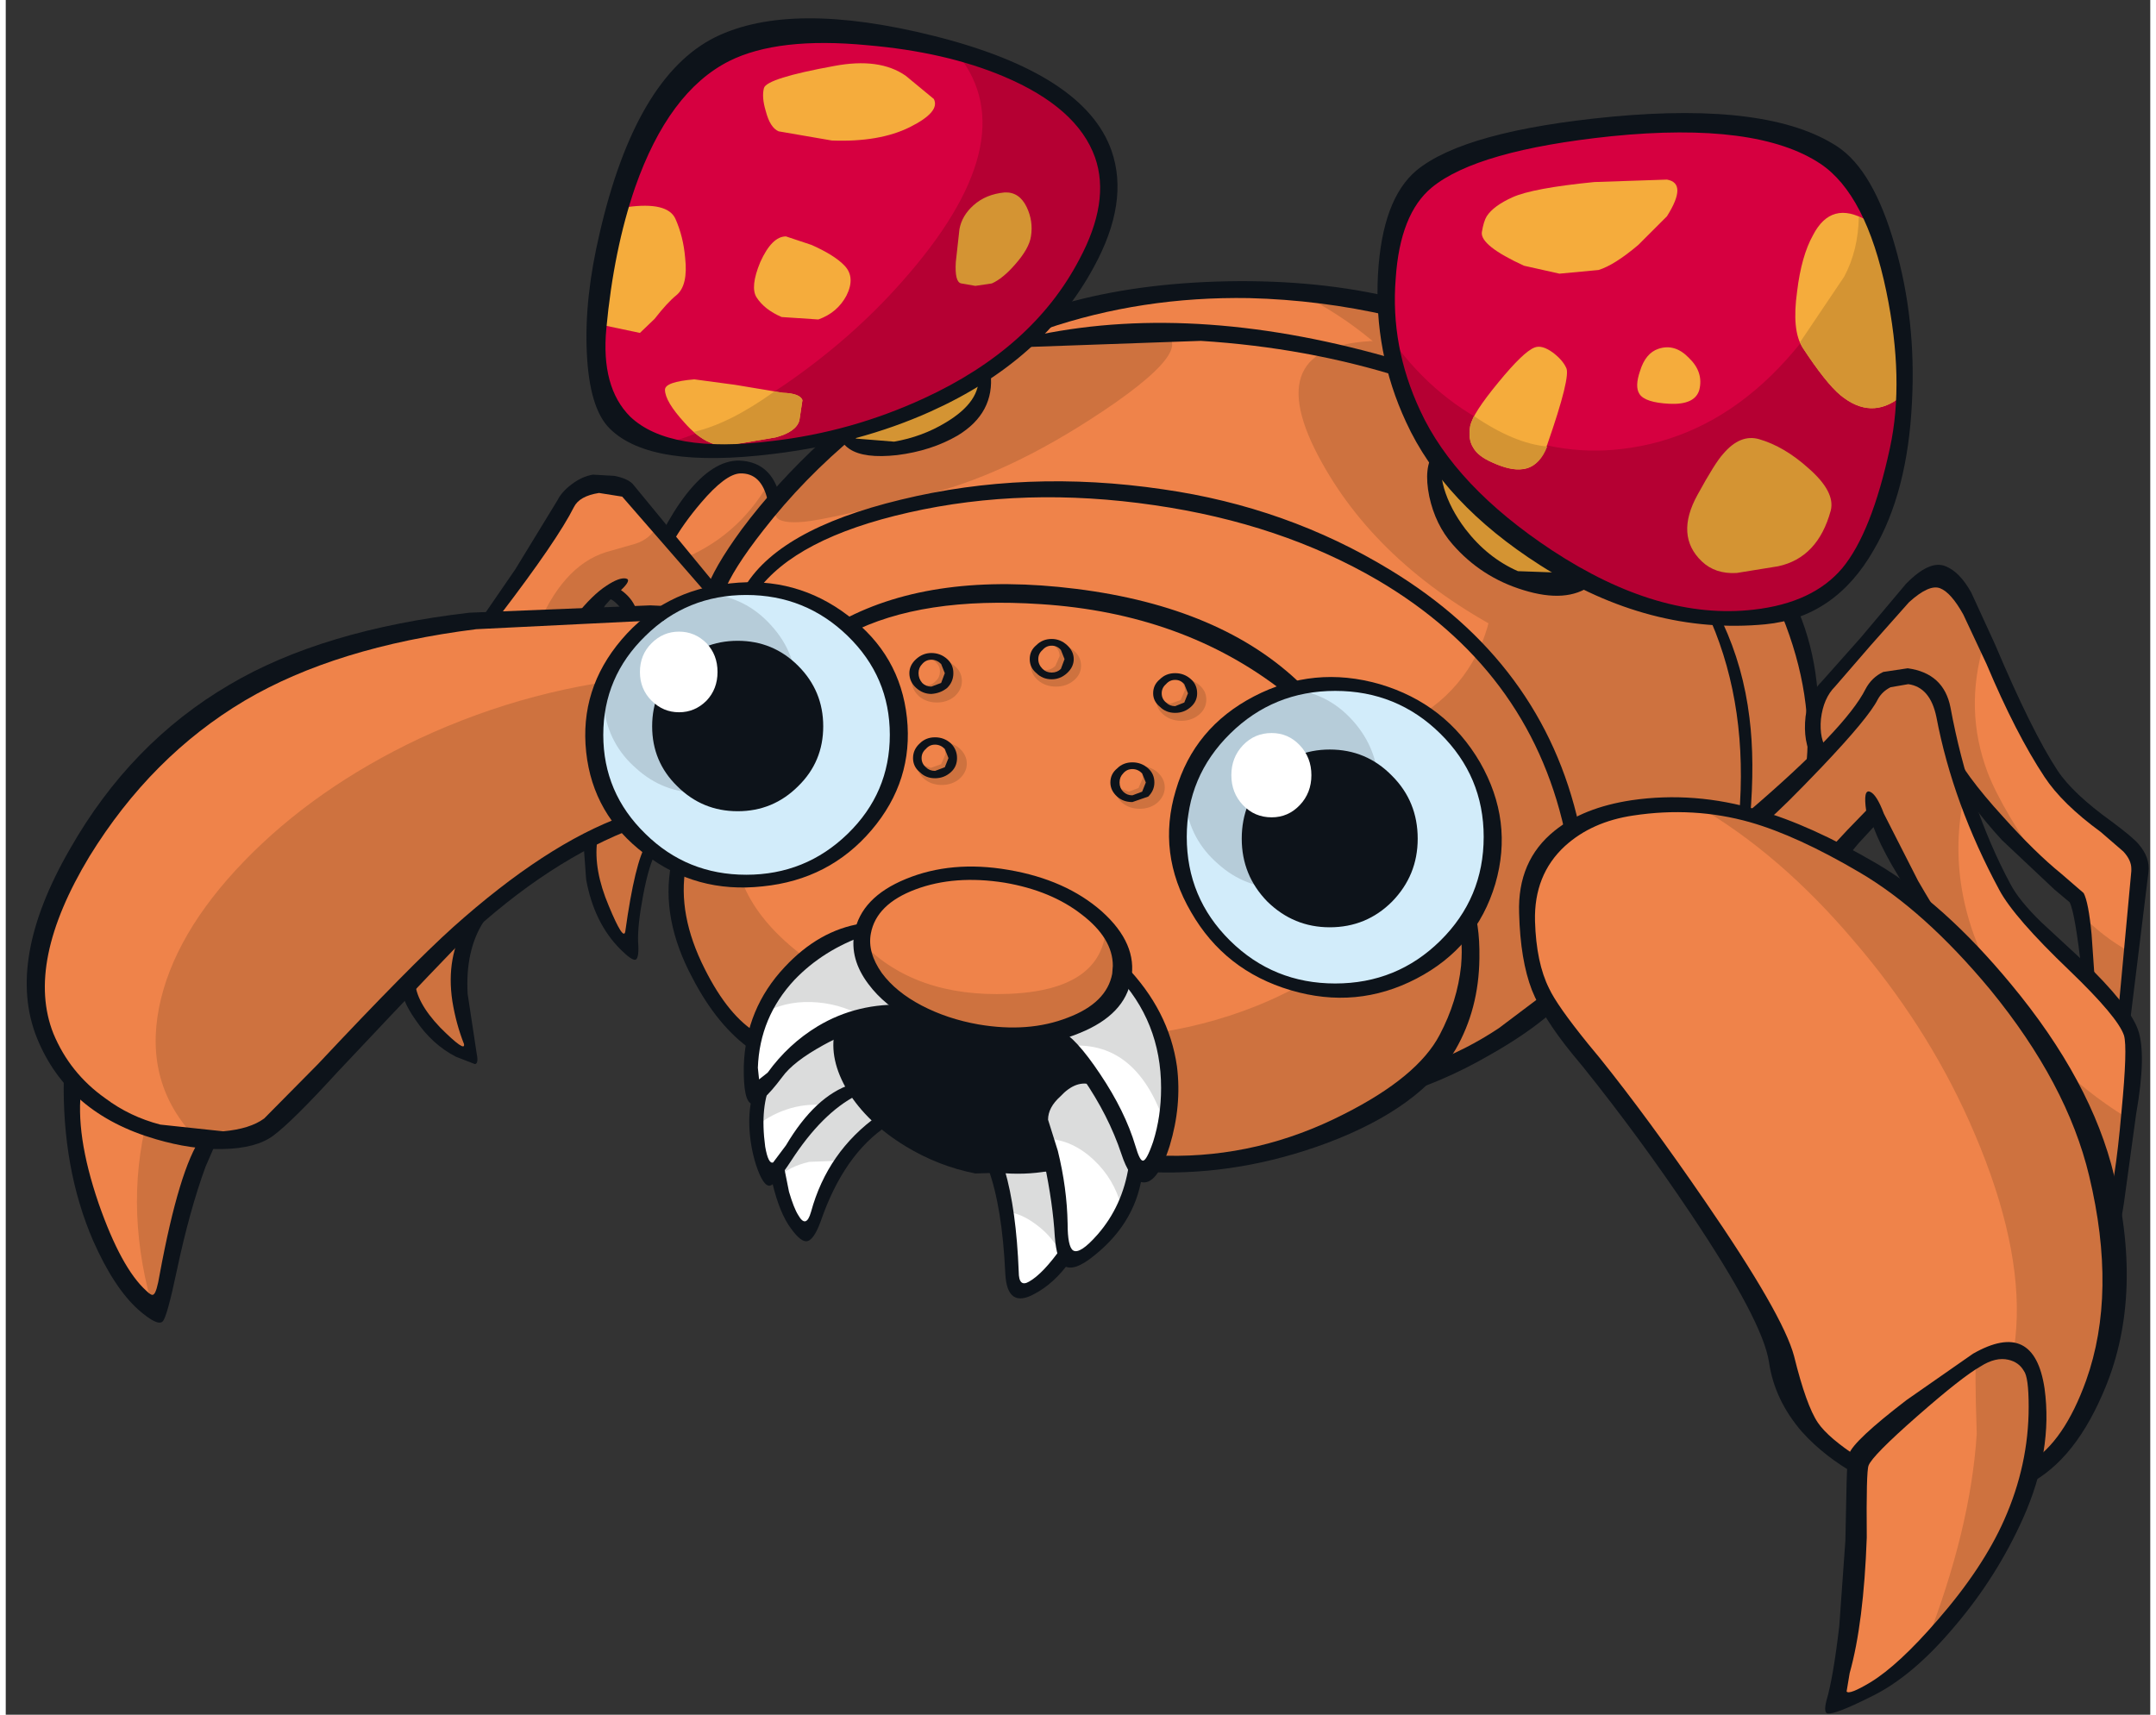 <?xml version='1.0' encoding='utf-8'?>
<svg xmlns="http://www.w3.org/2000/svg" version="1.1" width="176px" height="140px" viewBox="-1.8 -1.65 175.5 140.35"><rect x="-1.8" y="-1.65" width="175.5" height="140.35" fill="#333333" stroke="none"/><g><path fill="#ffffff" d="M83.9 93.7 Q84.35 94.6 84.5 97.65 84.6 100.55 85.1 101.2 L82.75 103.45 Q81.9 104.25 81.2 103.75 80.5 103.3 80.5 102.35 L80.15 98.25 79.25 94.05 83.9 93.7"/><path fill="#dbdcdc" d="M84.5 98.0 L84.55 101.0 Q83.9 99.6 82.55 98.6 81.3 97.65 80.15 97.55 L79.5 94.1 81.75 94.05 83.9 93.7 Q84.45 95.4 84.5 98.0"/><path fill="#ffffff" d="M61.4 93.95 Q62.1 92.3 64.35 90.05 66.55 87.85 67.75 87.55 68.15 88.4 69.95 90.05 66.75 92.15 64.5 97.9 L63.85 99.05 Q63.4 99.3 62.85 98.55 62.35 97.85 61.9 96.35 L61.4 93.95"/><path fill="#dbdcdc" d="M61.4 94.75 Q62.0 93.15 62.75 92.05 63.55 90.9 65.05 89.5 66.8 87.9 67.9 87.6 68.5 88.85 70.1 90.1 68.5 91.1 66.65 93.35 L63.95 93.45 Q62.25 93.85 61.4 94.75"/><path fill="#ef834a" d="M56.25 47.25 L52.1 42.5 Q53.0 41.0 54.25 39.45 56.7 36.4 58.3 36.3 59.8 36.25 60.55 37.5 L61.25 39.65 56.25 47.25"/><path fill="#ce723f" d="M53.35 44.2 Q58.05 42.35 60.6 37.95 61.0 38.6 61.25 39.95 L56.25 47.55 53.35 44.2"/><path fill="#ef834a" d="M56.2 47.0 L49.8 49.25 47.6 46.55 Q45.95 49.35 44.8 49.9 43.65 50.5 37.5 49.35 42.55 42.9 44.25 39.6 44.85 38.45 46.65 38.2 48.4 37.95 49.0 38.65 L56.2 47.0"/><path fill="#ce723f" d="M51.45 41.45 L56.2 47.0 49.8 49.25 47.6 46.55 Q45.95 49.35 44.8 49.9 44.2 50.25 41.6 49.95 43.7 44.7 47.3 43.55 L49.75 42.85 Q50.95 42.45 51.45 41.45"/><path fill="#ce723f" d="M49.25 65.25 L51.1 67.65 Q50.35 68.85 49.75 71.75 49.2 74.5 49.45 75.4 46.9 74.85 46.2 70.85 L46.0 67.0 49.25 65.25"/><path fill="#ce723f" d="M36.45 74.25 Q35.0 76.45 35.5 80.3 35.6 81.4 36.45 84.6 33.9 84.05 32.3 81.5 L31.2 79.0 36.45 74.25"/><path fill="#ef834a" d="M3.6 86.4 L15.1 90.95 13.5 95.45 Q11.85 100.2 11.65 101.65 L11.15 104.5 9.35 104.55 Q7.6 103.3 5.4 97.1 3.0 90.4 3.6 86.4"/><path fill="#ce723f" d="M10.05 88.95 L15.1 90.95 13.5 95.45 Q11.85 100.2 11.65 101.65 L11.25 104.2 Q10.9 105.2 10.1 104.95 7.8 96.55 10.05 88.95"/><path fill="#ef834a" d="M31.1 78.75 L19.7 90.4 Q16.6 92.75 10.65 91.0 3.9 89.1 1.55 83.15 -0.9 77.0 4.55 68.1 9.6 59.8 17.4 55.2 25.45 50.45 38.1 49.05 L52.05 48.55 49.65 65.5 Q41.7 68.4 31.1 78.75"/><path fill="#ce723f" d="M13.8 91.55 Q9.5 87.1 10.75 80.8 11.95 74.8 17.7 68.85 23.5 62.85 32.05 58.8 41.3 54.5 51.3 53.7 L49.65 65.5 Q41.7 68.4 31.1 78.75 L19.7 90.4 Q17.75 91.85 13.8 91.55"/><path fill="#ef834a" d="M134.6 35.35 Q140.85 41.05 143.85 47.9 146.95 54.9 146.1 61.55 L124.4 81.0 118.95 84.7 Q114.5 87.3 109.85 88.6 L89.8 87.4 Q68.2 84.4 60.4 75.5 52.6 66.65 53.55 56.0 53.85 52.65 55.0 49.55 L56.05 47.1 Q56.95 44.75 59.9 41.1 63.6 36.45 68.55 32.6 82.45 21.85 99.95 22.15 120.6 22.55 134.6 35.35"/><path fill="#ce723f" d="M90.6 25.25 Q97.45 25.4 88.95 31.35 80.85 36.95 73.85 38.75 65.65 40.85 63.6 41.05 59.6 41.45 62.15 38.55 66.15 33.95 74.4 29.75 83.65 25.1 90.6 25.25"/><path fill="#ce723f" d="M126.35 31.0 Q131.8 35.0 135.45 43.7 139.2 52.5 135.6 53.8 131.2 55.4 121.55 50.45 110.75 44.95 105.9 36.2 100.5 26.5 110.45 26.25 114.3 26.15 119.05 27.6 123.65 29.0 126.35 31.0"/><path fill="#ce723f" d="M119.8 42.75 Q118.9 36.85 114.85 31.35 110.55 25.6 104.15 22.4 123.25 24.1 135.8 36.5 147.8 48.3 146.1 61.55 L124.4 81.0 118.95 84.7 Q114.5 87.3 109.85 88.6 L93.4 87.8 Q75.05 85.8 65.5 79.75 78.25 77.6 88.55 72.85 100.3 67.45 107.75 59.15 114.7 57.9 117.85 53.15 120.7 48.85 119.8 42.75"/><path fill="#ef834a" d="M93.6 93.55 Q80.95 94.45 70.7 90.45 68.75 87.4 67.95 87.25 L66.05 88.25 Q59.25 84.5 55.75 79.1 52.35 73.95 53.25 69.2 53.5 62.75 57.8 56.8 66.45 44.85 86.75 47.3 101.05 50.0 110.7 61.5 115.55 67.3 117.55 72.5 118.25 73.85 118.2 76.45 118.15 80.05 116.4 83.1 111.25 92.25 93.6 93.55"/><path fill="#ce723f" d="M81.2 83.05 Q91.85 84.2 100.65 80.65 110.65 76.6 114.95 67.45 116.75 70.4 117.55 72.5 118.25 73.85 118.2 76.4 118.2 79.85 116.5 82.9 111.4 91.85 93.6 93.55 80.75 94.75 71.9 91.45 70.1 88.65 68.95 87.95 67.45 87.0 65.8 88.5 59.25 84.55 55.75 78.9 52.45 73.55 53.25 69.2 54.35 68.8 55.45 68.2 57.65 67.0 57.85 66.05 57.25 72.35 64.35 77.25 71.1 81.9 81.2 83.05"/><path fill="#0d131a" d="M90.15 89.4 Q89.65 92.15 85.9 93.55 82.2 94.95 77.8 94.1 71.6 92.95 68.05 88.2 64.35 83.15 68.05 79.2 69.6 77.55 72.1 78.1 L78.55 79.75 Q83.0 80.55 86.75 83.6 90.6 86.7 90.15 89.4"/><path fill="#d2ecfa" d="M71.1 58.5 Q71.1 63.45 67.5 67.0 63.9 70.5 58.8 70.5 53.75 70.5 50.15 67.0 46.55 63.45 46.55 58.5 46.55 53.55 50.15 50.05 53.75 46.55 58.8 46.55 63.9 46.55 67.5 50.05 71.1 53.55 71.1 58.5"/><path fill="#d2ecfa" d="M119.65 66.85 Q119.65 72.05 115.95 75.75 112.25 79.4 107.0 79.4 101.75 79.4 98.05 75.75 94.35 72.05 94.35 66.85 94.35 61.65 98.05 58.0 101.75 54.35 107.0 54.35 112.25 54.35 115.95 58.0 119.65 61.65 119.65 66.85"/><path fill="#d49433" d="M67.05 33.55 L78.3 28.95 Q78.7 32.75 72.65 34.6 70.3 35.3 68.65 35.05 66.85 34.8 67.05 33.55"/><path fill="#d49433" d="M118.1 42.95 Q116.25 41.0 115.55 38.8 114.85 36.55 115.8 35.3 L128.2 45.65 Q122.8 47.85 118.1 42.95"/><path fill="#d60040" d="M87.1 9.55 Q89.75 13.95 86.55 19.85 82.9 26.5 75.4 30.6 68.95 34.05 61.0 35.0 53.55 35.9 50.05 33.7 46.25 31.3 46.85 25.2 47.5 17.8 49.75 12.25 52.5 5.2 57.15 2.9 61.3 0.85 68.8 1.5 75.25 2.1 80.05 4.1 85.1 6.25 87.1 9.55"/><path fill="#b50033" d="M87.1 9.55 Q89.75 13.95 86.55 19.85 82.9 26.5 75.4 30.6 68.95 34.05 61.0 35.0 L52.25 34.65 Q56.6 33.45 62.0 29.8 67.45 26.05 71.55 21.4 81.75 9.9 76.15 2.85 L80.05 4.1 Q85.1 6.25 87.1 9.55"/><path fill="#d60040" d="M146.95 11.35 Q150.95 13.95 152.6 22.15 154.1 29.45 152.9 35.15 151.45 42.05 149.05 45.0 146.45 48.15 141.3 48.75 133.3 49.65 124.25 43.7 116.05 38.3 113.15 32.05 110.65 26.65 111.25 20.95 111.85 15.6 114.6 13.3 118.35 10.15 129.5 9.0 141.55 7.8 146.95 11.35"/><path fill="#b50033" d="M130.45 35.1 Q143.35 33.6 150.9 16.55 152.65 20.6 153.2 26.15 153.7 31.35 152.9 35.15 151.45 42.05 149.05 45.0 146.45 48.15 141.3 48.75 133.3 49.65 124.25 43.7 116.05 38.3 113.15 32.05 111.75 28.95 111.35 25.75 114.75 30.7 119.8 33.2 125.0 35.75 130.45 35.1"/><path fill="#f5ac3c" d="M60.25 5.55 Q60.5 4.75 66.0 3.75 69.7 3.05 71.85 4.55 L74.15 6.45 Q74.7 7.5 72.2 8.75 69.7 10.0 65.8 9.85 L61.45 9.1 Q60.75 8.8 60.4 7.45 60.05 6.3 60.25 5.55"/><path fill="#f5ac3c" d="M62.05 17.7 L64.15 18.4 Q66.05 19.25 66.85 20.1 67.75 21.05 67.0 22.55 66.25 23.95 64.7 24.5 L61.7 24.3 Q60.3 23.7 59.65 22.7 59.1 21.85 59.95 19.8 60.9 17.7 62.05 17.7"/><path fill="#d49433" d="M81.75 15.3 Q82.3 16.45 82.1 17.7 81.95 18.7 80.8 20.0 79.8 21.15 78.9 21.55 L77.55 21.75 76.4 21.55 Q75.85 21.45 75.95 19.8 L76.25 17.1 Q76.45 16.0 77.4 15.15 78.4 14.25 79.95 14.1 81.15 14.05 81.75 15.3"/><path fill="#f5ac3c" d="M49.05 15.3 Q52.35 14.85 53.0 16.25 53.65 17.7 53.8 19.45 54.05 21.7 53.1 22.5 52.35 23.1 51.3 24.45 L50.1 25.6 47.25 25.0 Q46.7 24.8 47.4 20.15 48.05 15.45 49.05 15.3"/><path fill="#f5ac3c" d="M53.75 32.95 Q52.15 31.2 52.15 30.25 52.15 29.6 54.55 29.4 L57.9 29.85 61.8 30.5 Q63.2 30.55 63.4 31.1 L63.15 32.75 Q62.9 33.7 61.2 34.15 L57.4 34.8 Q55.6 35.05 53.75 32.95"/><path fill="#d49433" d="M61.8 30.5 Q63.2 30.55 63.4 31.1 L63.15 32.75 Q62.9 33.7 61.2 34.15 L57.4 34.8 Q55.95 35.0 54.5 33.7 57.4 33.05 61.1 30.4 L61.8 30.5"/><path fill="#f5ac3c" d="M121.5 14.5 Q123.15 13.75 128.2 13.25 L134.15 13.05 Q135.85 13.35 134.15 16.05 L131.8 18.4 Q129.85 20.05 128.55 20.45 L125.35 20.75 122.45 20.1 Q118.85 18.45 119.0 17.35 119.15 16.45 119.4 16.05 119.95 15.2 121.5 14.5"/><path fill="#f5ac3c" d="M123.3 26.8 Q123.9 26.55 124.8 27.2 125.6 27.8 125.9 28.45 126.3 29.15 124.35 34.75 123.7 36.6 122.35 36.75 121.4 36.9 119.85 36.2 118.7 35.7 118.3 35.0 117.85 34.3 118.05 33.2 118.25 32.2 120.35 29.65 122.4 27.15 123.3 26.8"/><path fill="#f5ac3c" d="M133.45 26.9 Q134.8 26.45 135.95 27.65 137.15 28.8 136.8 30.25 136.45 31.5 134.35 31.4 132.35 31.3 131.9 30.6 131.5 30.0 131.95 28.7 132.4 27.25 133.45 26.9"/><path fill="#d49433" d="M141.7 34.3 Q143.75 34.9 145.7 36.65 147.95 38.6 147.55 40.15 146.5 44.0 143.25 44.7 L139.85 45.25 Q138.1 45.35 137.0 44.3 134.8 42.2 136.65 38.85 138.1 36.2 138.75 35.5 140.15 33.85 141.7 34.3"/><path fill="#f5ac3c" d="M150.5 16.4 Q151.75 17.1 152.8 22.35 153.8 27.65 153.25 30.85 150.85 32.75 148.35 30.7 147.15 29.7 145.25 26.8 144.35 25.4 144.8 22.2 145.15 19.3 146.1 17.6 147.6 14.7 150.5 16.4"/><path fill="#d49433" d="M118.05 33.2 L118.35 32.4 Q121.65 34.65 124.35 34.9 123.25 37.8 119.85 36.2 118.7 35.7 118.3 35.0 117.85 34.3 118.05 33.2"/><path fill="#d49433" d="M150.5 16.4 Q151.75 17.1 152.8 22.35 153.8 27.65 153.25 30.85 150.85 32.75 148.35 30.7 147.15 29.7 145.25 26.8 L145.05 26.35 148.65 21.0 Q149.8 18.85 149.85 16.1 L150.5 16.4"/><path fill="#ef834a" d="M163.55 68.5 Q159.5 64.9 158.1 62.05 L146.9 60.1 Q146.05 58.95 146.05 57.35 146.05 55.6 147.15 54.5 L152.4 48.55 Q155.25 45.4 156.7 46.0 158.25 46.6 160.45 51.7 163.45 58.7 165.45 61.7 166.8 63.7 170.3 66.35 172.85 68.25 172.65 69.75 L171.4 83.4 168.85 81.1 Q168.4 73.5 167.55 71.95 L163.55 68.5"/><path fill="#ce723f" d="M152.4 48.55 Q155.25 45.4 156.7 46.0 158.2 46.65 160.1 51.0 158.45 56.45 160.4 61.6 161.55 64.6 165.4 70.1 159.75 65.4 158.1 62.05 L146.9 60.1 Q146.05 58.95 146.05 57.35 146.05 55.6 147.15 54.5 L152.4 48.55"/><path fill="#ce723f" d="M167.95 73.1 Q169.75 75.0 172.0 76.25 L171.4 83.4 168.85 81.1 Q168.55 75.75 167.95 73.1"/><path fill="#ef834a" d="M162.65 84.8 Q161.85 81.3 160.9 80.25 L156.45 74.45 Q152.7 68.95 151.55 64.85 L149.05 67.0 148.0 67.9 141.1 65.2 146.05 60.75 Q150.3 56.75 150.95 55.4 151.85 53.6 153.95 53.85 156.2 54.1 156.7 56.95 157.95 63.75 161.8 70.95 162.9 73.0 168.4 78.3 172.85 82.6 172.45 84.45 L171.55 92.2 Q170.95 97.7 170.0 98.65 168.85 99.8 165.9 96.15 162.95 92.55 163.2 90.4 163.45 88.3 162.65 84.8"/><path fill="#ce723f" d="M171.8 89.85 Q171.05 97.6 170.0 98.65 168.85 99.8 165.9 96.15 162.95 92.55 163.2 90.4 163.45 88.3 162.65 84.8 161.85 81.3 160.9 80.25 L156.45 74.45 Q152.7 68.95 151.55 64.85 L149.05 67.0 148.0 67.9 141.1 65.2 146.05 60.75 Q150.3 56.75 150.95 55.4 151.85 53.6 153.95 53.85 156.2 54.1 156.7 56.95 157.35 60.45 158.45 63.55 156.85 71.1 160.95 78.6 164.75 85.5 171.8 89.85"/><path fill="#ef834a" d="M169.85 108.4 Q168.8 113.6 166.0 117.05 163.85 119.65 159.15 120.1 155.3 120.45 151.8 119.3 148.95 118.4 146.9 115.8 144.85 113.25 143.95 109.5 143.15 106.25 136.95 97.3 132.15 90.25 128.15 85.35 124.75 81.05 124.15 79.95 122.85 77.55 122.75 73.75 122.6 69.8 125.25 67.25 127.6 65.05 131.3 64.5 136.35 63.75 141.1 65.1 145.0 66.2 150.25 69.2 155.75 72.4 161.15 79.05 167.5 86.85 169.3 94.45 171.1 102.0 169.85 108.4"/><path fill="#ce723f" d="M169.85 108.4 Q168.8 113.6 166.0 117.05 163.15 120.5 156.3 120.1 L158.15 117.85 Q167.05 108.35 158.85 90.05 155.3 82.15 149.35 75.25 143.35 68.2 136.6 64.3 140.0 64.55 143.45 65.85 146.35 66.95 150.25 69.2 155.75 72.4 161.15 79.05 167.5 86.85 169.3 94.45 171.1 102.0 169.85 108.4"/><path fill="#ef834a" d="M163.9 110.2 Q164.6 111.25 164.35 114.75 164.05 119.05 162.3 123.0 160.55 127.0 156.75 131.4 153.65 134.95 151.3 136.65 149.5 137.95 148.5 137.8 147.55 137.65 148.5 136.3 149.2 135.3 149.55 127.05 L150.05 118.1 Q150.45 117.15 154.35 113.75 158.05 110.5 159.5 109.65 160.45 109.1 161.9 109.25 163.4 109.45 163.9 110.2"/><path fill="#ce723f" d="M163.9 110.2 Q164.6 111.25 164.35 114.75 164.05 119.05 162.3 123.0 160.25 127.65 155.3 133.0 159.0 123.55 159.5 115.7 159.3 109.8 159.5 109.65 160.45 109.1 161.9 109.25 163.4 109.45 163.9 110.2"/><path fill="#ffffff" d="M67.75 82.5 Q66.05 82.65 66.65 85.1 66.95 86.35 67.6 87.55 64.15 89.3 61.6 93.75 60.6 95.45 59.95 93.6 58.85 90.65 60.4 86.65 61.85 84.25 64.4 82.95 66.75 81.75 67.75 82.5"/><path fill="#dbdcdc" d="M65.6 88.85 Q62.35 88.4 59.55 90.55 59.65 88.6 60.4 86.65 61.85 84.25 64.4 82.95 66.75 81.75 67.75 82.5 66.05 82.65 66.65 85.1 66.95 86.35 67.6 87.55 L65.6 88.85"/><path fill="#ffffff" d="M68.2 74.5 L73.1 81.15 Q68.35 81.45 65.15 83.15 63.4 84.1 61.2 86.25 59.65 87.8 59.3 87.6 59.0 87.45 59.2 85.3 59.6 81.5 62.5 78.35 65.05 75.55 68.2 74.5"/><path fill="#dbdcdc" d="M68.2 74.5 L73.1 81.15 68.75 81.8 Q66.9 80.6 64.65 80.4 62.4 80.2 60.55 81.1 61.8 78.75 64.0 76.9 66.05 75.2 68.2 74.5"/><path fill="#ffffff" d="M87.25 86.65 Q89.95 87.35 90.5 90.9 90.75 92.65 90.5 94.3 90.35 95.35 89.65 96.8 L87.85 99.7 Q86.2 101.7 85.3 101.45 84.5 101.25 84.55 99.2 84.7 95.3 83.05 90.5 82.6 89.15 84.1 87.7 85.65 86.2 87.25 86.65"/><path fill="#dbdcdc" d="M87.25 86.65 Q89.95 87.35 90.5 90.9 90.75 92.65 90.5 94.3 90.35 95.55 89.5 97.1 88.9 94.85 87.25 93.3 85.5 91.65 83.4 91.55 L83.05 90.5 Q82.6 89.15 84.1 87.7 85.65 86.2 87.25 86.65"/><path fill="#ffffff" d="M84.25 83.1 L89.2 77.5 Q93.95 82.4 93.55 88.2 93.25 92.75 90.4 95.6 91.2 93.4 88.5 88.5 86.0 83.95 84.25 83.1"/><path fill="#dbdcdc" d="M93.15 90.65 Q90.9 83.55 85.3 83.95 L84.25 83.1 89.2 77.5 Q92.35 80.75 93.25 84.45 94.0 87.55 93.15 90.65"/><path fill="#ef834a" d="M89.4 78.2 Q88.9 81.0 85.5 82.4 82.05 83.85 77.7 83.05 73.35 82.3 70.6 79.8 67.85 77.3 68.35 74.55 68.85 71.8 72.25 70.35 75.7 68.95 80.05 69.7 84.4 70.45 87.15 72.95 89.9 75.45 89.4 78.2"/><path fill="#ce723f" d="M88.25 74.15 Q89.75 76.25 89.4 78.2 88.9 81.0 85.5 82.4 82.05 83.85 77.7 83.05 73.8 82.4 71.1 80.2 68.45 78.1 68.3 75.55 72.65 80.0 80.25 79.7 88.0 79.4 88.25 74.15"/><path fill="#ce723f" d="M76.45 54.1 Q76.45 54.8 75.85 55.35 75.25 55.85 74.4 55.85 73.55 55.85 72.95 55.35 72.35 54.8 72.35 54.1 72.35 53.35 72.95 52.85 73.55 52.35 74.4 52.35 75.25 52.35 75.85 52.85 76.45 53.35 76.45 54.1"/><path fill="#ef834a" d="M74.65 53.3 Q74.65 53.8 74.3 54.1 74.0 54.45 73.5 54.45 73.0 54.45 72.65 54.1 72.3 53.8 72.3 53.3 72.3 52.85 72.65 52.55 73.0 52.2 73.5 52.2 74.0 52.2 74.3 52.55 74.65 52.85 74.65 53.3"/><path fill="#ce723f" d="M86.2 52.85 Q86.2 53.55 85.6 54.05 85.0 54.55 84.15 54.55 83.3 54.55 82.7 54.05 82.1 53.55 82.1 52.85 82.1 52.1 82.7 51.6 83.3 51.1 84.15 51.1 85.0 51.1 85.6 51.6 86.2 52.1 86.2 52.85"/><path fill="#ef834a" d="M84.45 52.05 L84.1 52.85 Q83.75 53.2 83.25 53.2 82.75 53.2 82.4 52.85 82.05 52.55 82.05 52.05 82.05 51.6 82.4 51.3 82.75 50.95 83.25 50.95 83.75 50.95 84.1 51.3 84.45 51.6 84.45 52.05"/><path fill="#ce723f" d="M96.45 55.6 Q96.45 56.35 95.85 56.85 95.25 57.35 94.4 57.35 93.55 57.35 92.95 56.85 92.35 56.35 92.35 55.6 92.35 54.9 92.95 54.4 93.55 53.9 94.4 53.9 95.25 53.9 95.85 54.4 96.45 54.9 96.45 55.6"/><path fill="#ef834a" d="M94.7 54.85 L94.35 55.65 93.5 55.95 92.65 55.65 Q92.3 55.3 92.3 54.85 92.3 54.4 92.65 54.1 93.0 53.75 93.5 53.75 94.0 53.75 94.35 54.1 94.7 54.4 94.7 54.85"/><path fill="#ce723f" d="M93.05 62.8 Q93.05 63.5 92.45 64.05 91.85 64.55 91.0 64.55 90.15 64.55 89.55 64.05 88.95 63.5 88.95 62.8 88.95 62.1 89.55 61.55 90.15 61.05 91.0 61.05 91.85 61.05 92.45 61.55 93.05 62.1 93.05 62.8"/><path fill="#ef834a" d="M91.25 62.05 L90.9 62.85 90.1 63.15 89.25 62.85 Q88.9 62.5 88.9 62.05 88.9 61.55 89.25 61.25 89.6 60.9 90.1 60.9 90.6 60.95 90.9 61.25 91.25 61.6 91.25 62.05"/><path fill="#ce723f" d="M76.85 60.85 Q76.85 61.55 76.25 62.1 75.65 62.6 74.8 62.6 73.95 62.6 73.35 62.1 72.75 61.55 72.75 60.85 72.75 60.15 73.35 59.6 73.95 59.1 74.8 59.1 75.65 59.1 76.25 59.6 76.85 60.15 76.85 60.85"/><path fill="#ef834a" d="M75.1 60.1 L74.75 60.9 73.9 61.2 73.05 60.9 Q72.7 60.55 72.7 60.1 72.7 59.6 73.05 59.3 73.4 58.95 73.9 58.95 74.4 58.95 74.75 59.3 75.1 59.6 75.1 60.1"/><path fill="#b6ccd9" d="M50.8 49.4 Q52.2 48.2 55.65 46.95 58.75 47.2 60.85 49.55 62.95 51.85 62.95 55.05 62.95 58.45 60.65 60.85 58.3 63.25 55.0 63.25 52.0 63.25 49.8 61.25 47.55 59.3 47.15 56.3 48.4 51.55 50.8 49.4"/><path fill="#b6ccd9" d="M103.25 54.75 Q106.35 55.0 108.45 57.35 110.55 59.7 110.55 62.9 110.55 66.25 108.2 68.65 105.85 71.05 102.6 71.05 99.6 71.05 97.4 69.05 95.15 67.1 94.75 64.15 96.0 59.35 98.4 57.25 99.75 56.1 103.25 54.75"/><path fill="#0d131a" d="M58.25 36.05 Q60.6 36.15 61.4 38.45 L60.55 39.3 Q60.05 37.05 58.3 37.1 57.1 37.15 55.1 39.5 53.65 41.2 52.75 42.8 L51.95 41.9 Q52.85 40.15 53.9 38.8 56.1 36.0 58.25 36.05"/><path fill="#0d131a" d="M49.75 48.1 L49.05 48.8 Q48.15 47.55 47.7 47.4 L47.25 47.9 46.75 48.75 44.85 48.75 Q46.2 47.05 47.35 46.3 48.4 45.6 48.95 45.7 49.45 45.8 48.55 46.65 49.4 47.25 49.75 48.1"/><path fill="#0d131a" d="M48.65 39.0 L46.75 38.7 Q45.15 38.95 44.7 39.85 43.35 42.55 38.65 48.7 L37.15 48.95 39.9 44.95 43.35 39.3 Q43.7 38.6 44.5 38.0 45.35 37.35 46.25 37.2 L48.0 37.3 Q49.05 37.5 49.5 37.95 L56.45 46.4 55.7 47.1 48.65 39.0"/><path fill="#0d131a" d="M45.7 70.35 L45.45 66.95 45.95 66.9 Q46.5 66.9 46.6 67.2 46.3 69.55 47.55 72.5 48.75 75.4 48.9 74.6 49.7 68.85 50.65 67.4 L51.5 67.95 Q50.85 69.0 50.35 71.7 49.9 74.1 49.95 75.45 50.05 76.75 49.75 76.9 49.45 77.0 48.5 76.05 46.35 73.9 45.7 70.35"/><path fill="#0d131a" d="M35.9 73.9 L37.3 73.8 Q35.8 76.15 36.0 79.7 L36.75 84.65 Q36.9 85.4 36.6 85.45 L35.05 84.85 Q33.1 83.85 31.75 81.85 30.55 80.15 30.55 78.95 L31.7 78.65 Q31.75 80.35 33.75 82.45 35.85 84.55 35.7 83.8 35.05 82.15 34.75 80.3 34.2 76.65 35.9 73.9"/><path fill="#0d131a" d="M2.95 86.55 L4.4 87.35 Q3.85 91.15 5.8 96.85 7.65 102.15 9.7 104.0 10.15 104.45 10.3 104.3 10.55 104.15 10.8 102.65 12.4 94.0 14.2 91.45 L15.7 91.2 14.55 93.85 Q13.25 97.4 12.2 102.35 11.4 106.15 11.05 106.5 10.65 106.95 9.05 105.55 7.05 103.75 5.35 99.9 2.8 94.0 2.95 86.55"/><path fill="#0d131a" d="M50.95 47.9 L52.05 47.95 52.05 49.15 50.95 49.15 36.7 49.85 Q25.2 51.3 17.75 55.7 10.1 60.25 5.05 68.45 -0.2 77.15 2.1 82.95 3.45 86.2 6.35 88.25 8.35 89.75 10.85 90.4 L16.0 90.95 Q18.2 90.75 19.35 89.9 L23.75 85.45 Q31.3 77.4 34.8 74.25 42.4 67.45 48.75 65.15 L49.85 66.05 Q42.7 68.7 35.6 75.35 35.0 75.85 25.35 86.1 21.65 90.15 20.1 91.3 18.7 92.35 15.95 92.4 13.4 92.45 10.5 91.6 3.25 89.5 0.75 83.3 -1.8 76.95 3.45 67.85 8.4 59.15 16.5 54.4 24.1 49.9 36.15 48.5 L50.95 47.9"/><path fill="#0d131a" d="M65.05 34.4 L67.85 33.9 Q63.5 37.5 60.2 41.75 57.65 45.0 56.95 46.9 L55.45 46.85 Q56.1 44.85 58.45 41.65 61.25 37.9 65.05 34.4"/><path fill="#0d131a" d="M84.15 23.4 Q89.9 21.65 97.2 21.4 104.85 21.15 111.25 22.6 L111.45 24.2 Q105.8 22.9 99.95 22.75 91.15 22.6 83.25 25.3 L84.15 23.4"/><path fill="#0d131a" d="M143.55 48.7 L144.9 48.35 Q147.2 53.85 146.3 60.8 L145.5 61.45 Q146.25 55.35 143.55 48.7"/><path fill="#0d131a" d="M82.75 25.75 Q95.95 23.05 112.25 27.85 L112.45 29.25 Q104.7 26.8 96.0 26.25 L81.9 26.75 82.75 25.75"/><path fill="#0d131a" d="M137.75 49.2 L138.7 49.3 Q140.4 52.95 140.9 57.1 141.35 60.65 140.95 65.3 L140.05 65.2 Q140.8 56.3 137.75 49.2"/><path fill="#0d131a" d="M92.9 38.4 Q103.05 39.85 111.5 45.0 124.0 52.6 126.95 65.9 L125.75 66.25 Q122.8 53.1 110.5 45.85 102.55 41.2 92.2 39.7 81.6 38.15 72.1 40.3 62.8 42.4 59.65 46.8 L58.55 46.6 Q61.3 41.7 71.45 39.25 81.7 36.75 92.9 38.4"/><path fill="#0d131a" d="M104.25 54.4 L102.75 54.95 Q94.55 48.55 82.9 47.8 73.15 47.15 67.25 50.2 L66.7 49.1 Q74.2 45.1 85.8 46.55 97.75 48.05 104.25 54.4"/><path fill="#0d131a" d="M114.7 85.4 Q117.7 84.3 120.4 82.5 L124.05 79.75 124.8 81.15 Q122.75 82.95 119.65 84.7 115.6 87.05 111.4 88.2 L114.7 85.4"/><path fill="#0d131a" d="M53.85 69.3 Q53.15 73.2 55.4 77.65 57.35 81.55 59.75 82.95 L59.25 84.3 Q56.45 82.35 54.4 78.4 51.8 73.55 52.65 69.1 L53.85 69.3"/><path fill="#0d131a" d="M116.95 73.95 L118.1 72.2 Q118.85 73.8 118.8 76.8 118.75 80.95 116.85 84.25 114.05 89.0 106.35 91.9 99.25 94.55 92.05 94.3 91.7 94.3 92.35 93.6 92.95 92.9 93.2 92.95 100.75 93.1 107.7 89.55 113.75 86.5 115.55 83.05 117.0 80.3 117.3 77.4 117.5 75.0 116.95 73.95"/><path fill="#0d131a" d="M59.6 93.7 Q59.1 92.1 59.05 90.45 59.0 88.55 59.6 87.2 L60.9 86.85 Q59.9 88.85 60.35 92.2 60.6 93.65 61.0 93.5 L62.05 92.1 Q64.45 88.05 67.4 87.1 L67.85 88.0 Q65.0 89.45 62.45 93.4 61.2 95.3 60.75 95.4 60.2 95.5 59.6 93.7"/><path fill="#0d131a" d="M83.65 93.3 L84.35 94.2 77.55 94.4 Q74.5 93.8 71.8 92.15 68.7 90.25 67.1 87.65 65.55 85.05 66.05 82.75 L67.05 82.95 Q66.6 84.9 68.1 87.25 69.55 89.55 72.3 91.25 77.8 94.7 83.65 93.3"/><path fill="#0d131a" d="M59.25 88.7 Q58.55 88.5 58.6 85.6 58.75 80.9 61.95 77.5 64.75 74.5 68.2 73.95 L68.55 74.9 Q65.1 76.1 62.75 78.55 59.9 81.6 59.75 85.75 L59.85 86.7 60.55 86.15 Q62.25 83.8 64.65 82.35 67.9 80.4 71.9 80.6 L73.15 81.65 Q68.7 81.9 65.1 83.9 62.65 85.25 61.75 86.5 59.95 88.9 59.25 88.7"/><path fill="#0d131a" d="M85.4 86.15 Q86.45 85.85 87.4 86.15 L87.1 87.15 Q85.8 86.7 84.5 88.1 83.5 89.0 83.5 90.0 L84.3 92.55 Q85.05 95.6 85.1 98.5 85.1 100.4 85.55 100.7 86.1 101.05 87.55 99.4 89.6 97.05 90.1 93.8 L91.25 94.15 Q90.8 98.3 87.3 101.1 85.6 102.5 84.8 101.95 84.2 101.5 84.05 99.55 83.9 96.9 83.2 93.55 L82.55 90.7 Q82.3 89.95 82.6 88.95 82.95 87.9 83.7 87.1 84.45 86.4 85.4 86.15"/><path fill="#0d131a" d="M89.05 78.1 L89.8 77.35 Q93.4 81.05 94.05 85.65 94.45 88.85 93.45 92.15 92.4 95.45 91.1 95.1 90.15 94.8 89.5 92.8 88.45 89.65 86.35 86.6 84.45 83.8 83.2 83.25 L84.45 82.65 Q85.75 83.25 87.75 86.25 89.8 89.3 90.65 92.15 91.0 93.35 91.25 93.35 91.55 93.4 92.1 91.8 92.75 89.75 92.75 87.4 92.75 81.95 89.05 78.1"/><path fill="#0d131a" d="M85.1 81.65 Q88.3 80.45 88.75 78.05 L88.8 77.4 Q88.8 75.15 86.25 73.2 83.75 71.25 79.95 70.6 75.85 69.95 72.65 71.15 69.45 72.35 69.0 74.75 68.7 76.3 69.9 78.0 71.05 79.55 73.15 80.65 75.25 81.75 77.8 82.2 81.9 82.9 85.1 81.65 M87.9 72.95 Q90.85 75.6 90.3 78.5 89.8 81.4 86.1 82.9 82.4 84.45 77.7 83.65 74.8 83.15 72.45 81.9 70.1 80.65 68.8 78.9 67.25 76.85 67.65 74.7 68.2 71.8 71.85 70.3 75.6 68.75 80.25 69.55 84.95 70.35 87.9 72.95"/><path fill="#0d131a" d="M70.55 58.5 Q70.55 53.75 67.1 50.4 63.65 47.05 58.8 47.05 53.95 47.05 50.55 50.4 47.1 53.75 47.1 58.5 47.1 63.25 50.55 66.6 53.95 69.95 58.8 69.95 63.65 69.95 67.1 66.6 70.55 63.25 70.55 58.5 M57.5 46.1 Q62.9 45.5 67.15 48.75 71.4 51.95 71.95 57.1 72.5 62.25 69.05 66.3 65.6 70.35 60.15 70.9 54.7 71.5 50.5 68.25 46.25 65.05 45.7 59.9 45.15 54.75 48.6 50.7 52.05 46.65 57.5 46.1"/><path fill="#0d131a" d="M64.75 57.8 Q64.75 60.55 62.8 62.45 60.85 64.4 58.1 64.4 55.35 64.4 53.4 62.45 51.45 60.55 51.45 57.8 51.45 55.05 53.4 53.1 55.35 51.15 58.1 51.15 60.85 51.15 62.8 53.1 64.75 55.05 64.75 57.8"/><path fill="#0d131a" d="M64.4 57.8 Q64.4 55.2 62.55 53.35 60.7 51.5 58.1 51.5 55.5 51.5 53.65 53.35 51.8 55.2 51.8 57.8 51.8 60.4 53.65 62.2 55.5 64.05 58.1 64.05 60.7 64.05 62.55 62.2 64.4 60.4 64.4 57.8 M63.05 52.85 Q65.1 54.9 65.1 57.8 65.1 60.7 63.05 62.7 61.0 64.75 58.1 64.75 55.2 64.75 53.15 62.7 51.1 60.7 51.1 57.8 51.1 54.9 53.15 52.85 55.2 50.8 58.1 50.8 61.0 50.8 63.05 52.85"/><path fill="#0d131a" d="M115.6 58.4 Q112.05 54.9 107.0 54.9 101.95 54.9 98.4 58.4 94.85 61.9 94.85 66.85 94.85 71.85 98.4 75.35 101.95 78.85 107.0 78.85 112.05 78.85 115.6 75.35 119.15 71.85 119.15 66.85 119.15 61.9 115.6 58.4 M110.65 54.35 Q116.05 55.95 118.85 60.75 121.6 65.55 120.1 70.7 118.55 75.9 113.65 78.45 108.75 81.0 103.35 79.4 97.95 77.8 95.2 73.0 92.4 68.2 93.95 63.05 95.45 57.9 100.35 55.35 105.25 52.8 110.65 54.35"/><path fill="#0d131a" d="M113.4 67.0 Q113.4 69.85 111.4 71.9 109.4 73.9 106.55 73.9 103.7 73.9 101.7 71.9 99.7 69.85 99.7 67.0 99.7 64.1 101.7 62.1 103.7 60.05 106.55 60.05 109.4 60.05 111.4 62.1 113.4 64.1 113.4 67.0"/><path fill="#0d131a" d="M101.95 71.65 Q103.85 73.55 106.55 73.55 109.25 73.55 111.15 71.65 113.05 69.7 113.05 67.0 113.05 64.25 111.15 62.35 109.25 60.4 106.55 60.4 103.85 60.4 101.95 62.35 100.05 64.25 100.05 67.0 100.05 69.7 101.95 71.65 M101.45 61.85 Q103.6 59.7 106.55 59.7 109.55 59.7 111.65 61.85 113.75 63.95 113.75 67.0 113.75 70.0 111.65 72.15 109.55 74.25 106.55 74.25 103.6 74.25 101.45 72.15 99.35 70.0 99.35 67.0 99.35 63.95 101.45 61.85"/><path fill="#0d131a" d="M72.9 53.45 Q72.9 53.9 73.2 54.25 73.5 54.55 73.95 54.55 L74.75 54.25 75.05 53.45 74.75 52.7 Q74.4 52.35 73.95 52.35 73.5 52.35 73.2 52.7 72.9 53.0 72.9 53.45 M73.95 51.8 Q74.7 51.8 75.25 52.3 75.75 52.75 75.75 53.45 75.75 54.15 75.25 54.65 74.7 55.1 73.95 55.15 73.25 55.15 72.7 54.65 72.15 54.15 72.15 53.45 72.15 52.8 72.7 52.3 73.25 51.8 73.95 51.8"/><path fill="#0d131a" d="M84.85 52.3 L84.55 51.55 Q84.25 51.2 83.8 51.2 83.35 51.2 83.05 51.55 82.7 51.85 82.7 52.3 82.7 52.75 83.05 53.1 83.35 53.4 83.8 53.4 84.25 53.4 84.55 53.1 L84.85 52.3 M83.8 50.65 Q84.5 50.65 85.05 51.15 85.6 51.65 85.6 52.3 85.6 52.95 85.05 53.45 84.5 53.95 83.8 53.95 83.05 53.95 82.55 53.45 82.0 53.0 82.0 52.3 82.0 51.6 82.55 51.15 83.05 50.65 83.8 50.65"/><path fill="#0d131a" d="M93.15 54.35 Q92.8 54.65 92.8 55.1 92.8 55.55 93.15 55.85 93.45 56.15 93.9 56.15 L94.65 55.85 94.95 55.1 94.65 54.35 Q94.35 54.0 93.9 54.0 93.45 54.0 93.15 54.35 M92.1 55.1 Q92.1 54.4 92.65 53.95 93.15 53.45 93.9 53.45 94.65 53.45 95.2 53.95 95.7 54.4 95.7 55.1 95.7 55.75 95.2 56.2 94.65 56.7 93.9 56.7 93.15 56.7 92.65 56.2 92.1 55.75 92.1 55.1"/><path fill="#0d131a" d="M90.4 61.3 Q89.95 61.3 89.65 61.65 89.35 61.95 89.35 62.4 89.35 62.85 89.65 63.15 89.95 63.45 90.4 63.45 L91.2 63.15 91.5 62.4 91.2 61.65 Q90.85 61.3 90.4 61.3 M89.15 61.25 Q89.65 60.75 90.4 60.75 91.15 60.75 91.7 61.25 92.2 61.7 92.2 62.4 92.2 63.05 91.7 63.55 L90.4 64.0 Q89.65 64.0 89.15 63.55 88.6 63.05 88.6 62.4 88.6 61.7 89.15 61.25"/><path fill="#0d131a" d="M73.5 61.15 Q73.8 61.45 74.25 61.45 L75.05 61.15 75.35 60.4 75.05 59.65 Q74.7 59.3 74.25 59.3 73.8 59.3 73.5 59.65 73.15 59.95 73.15 60.4 73.15 60.85 73.5 61.15 M72.45 60.4 Q72.45 59.7 73.0 59.2 73.5 58.7 74.25 58.7 75.0 58.7 75.55 59.2 76.05 59.7 76.05 60.4 76.05 61.1 75.55 61.55 75.0 62.05 74.25 62.05 73.5 62.05 73.0 61.55 72.45 61.1 72.45 60.4"/><path fill="#0d131a" d="M77.8 29.0 L78.8 28.9 Q79.15 32.15 76.1 34.0 73.95 35.25 71.15 35.6 68.45 35.9 67.25 35.1 66.3 34.45 66.6 33.65 L67.6 33.85 Q67.4 33.95 67.8 34.25 L70.9 34.5 Q73.2 34.1 75.1 32.95 78.05 31.2 77.8 29.0"/><path fill="#0d131a" d="M121.95 45.1 L127.55 45.3 127.95 46.25 Q125.95 47.75 122.4 46.65 118.95 45.6 116.6 42.9 115.2 41.3 114.7 39.0 114.2 36.55 115.1 35.4 L115.9 36.0 Q115.45 36.65 115.9 38.3 116.4 40.0 117.65 41.65 119.45 44.0 121.95 45.1"/><path fill="#0d131a" d="M86.05 19.6 Q88.6 14.85 87.35 11.25 85.9 7.15 79.85 4.6 75.1 2.6 68.7 2.05 61.4 1.35 57.4 3.35 52.45 5.85 49.7 13.7 47.95 18.8 47.35 25.25 46.9 30.05 49.3 32.45 52.5 35.5 60.9 34.45 67.4 33.7 73.35 30.95 82.25 26.85 86.05 19.6 M88.7 10.7 Q90.15 14.9 87.25 20.2 83.1 27.9 73.85 32.05 68.05 34.65 61.05 35.5 51.0 36.75 47.65 33.45 45.95 31.8 45.75 27.15 45.55 22.75 46.8 17.45 49.75 4.65 56.25 1.4 62.45 -1.65 74.2 1.3 86.5 4.4 88.7 10.7"/><path fill="#0d131a" d="M152.1 22.2 Q150.45 14.25 146.7 11.75 141.5 8.3 129.6 9.5 118.6 10.65 114.9 13.7 112.3 15.85 111.95 21.15 111.5 26.7 113.95 31.95 116.8 38.15 124.75 43.4 133.5 49.15 141.25 48.25 146.1 47.7 148.5 44.85 150.9 41.95 152.4 35.0 153.6 29.45 152.1 22.2 M148.1 10.35 Q151.05 12.3 152.8 18.45 154.55 24.5 154.2 31.25 153.85 38.65 151.05 43.4 147.9 48.9 142.2 49.45 132.75 50.35 123.75 44.6 115.85 39.55 112.8 32.9 110.15 27.2 110.5 20.8 110.85 14.65 113.65 12.3 117.6 9.05 129.65 7.9 142.55 6.7 148.1 10.35"/><path fill="#0d131a" d="M168.25 71.45 Q168.65 72.2 168.9 74.85 L169.2 79.15 168.1 78.0 Q167.55 73.05 167.1 72.2 L165.85 71.15 161.55 67.1 Q158.8 64.1 157.65 61.7 L157.35 59.35 Q158.45 61.7 161.65 65.2 164.3 68.15 166.4 69.85 L168.25 71.45"/><path fill="#0d131a" d="M170.55 65.6 Q172.3 66.9 172.75 67.45 173.7 68.55 173.55 69.75 L172.05 81.95 171.1 81.0 172.15 69.65 172.15 69.45 Q172.15 68.75 171.5 68.05 L169.65 66.45 Q166.5 64.15 165.05 61.95 162.7 58.4 160.3 52.7 L158.4 48.65 Q157.4 46.85 156.5 46.5 155.6 46.15 153.95 47.65 L150.8 51.2 147.9 54.55 Q146.95 55.5 146.75 57.2 146.6 58.85 147.3 59.8 L146.3 60.8 Q145.35 59.5 145.45 57.5 145.55 55.4 146.8 54.15 L150.0 50.55 153.7 46.15 Q155.65 44.15 156.95 44.7 158.1 45.15 159.05 46.85 L161.0 51.1 Q164.0 58.2 166.1 61.4 167.35 63.3 170.55 65.6"/><path fill="#0d131a" d="M151.05 66.05 L149.85 67.35 148.85 68.55 147.95 67.9 147.6 67.7 148.9 66.3 150.45 64.7 Q150.2 62.95 150.75 63.15 151.3 63.35 151.9 64.95 L154.7 70.45 Q157.05 74.5 158.7 76.7 L156.6 74.4 154.4 72.25 152.55 69.15 Q151.55 67.4 151.05 66.05"/><path fill="#0d131a" d="M168.15 76.95 Q172.0 80.65 172.7 82.65 173.4 84.65 172.55 89.5 L171.65 96.05 Q171.25 99.25 170.65 99.95 L170.05 97.55 Q170.8 95.6 171.35 89.3 171.85 84.1 171.55 83.1 171.05 81.6 167.1 77.8 162.55 73.45 161.35 71.2 157.55 64.15 156.2 57.05 155.7 54.6 153.9 54.35 L152.45 54.6 Q151.75 54.95 151.4 55.6 150.65 57.1 146.8 61.15 143.6 64.5 142.45 65.45 L140.8 64.8 Q148.8 57.95 150.4 54.75 150.9 53.8 151.85 53.35 L153.85 53.05 Q156.8 53.45 157.35 56.25 158.85 64.35 162.25 70.7 162.95 72.05 164.8 73.85 L168.15 76.95"/><path fill="#0d131a" d="M162.3 78.9 Q168.9 86.85 170.75 94.6 173.2 104.75 169.8 112.45 167.25 118.35 163.15 120.1 L163.85 118.05 Q166.65 116.35 168.45 111.35 171.0 104.2 168.7 94.6 166.9 87.05 160.6 79.35 155.2 72.85 149.9 69.75 144.8 66.75 140.95 65.65 136.35 64.35 131.4 65.1 128.0 65.6 125.8 67.6 123.25 69.95 123.35 73.75 123.45 77.15 124.5 79.25 125.15 80.65 127.7 83.8 L128.65 84.95 Q132.55 89.8 137.25 96.65 143.65 105.95 144.55 109.35 145.55 113.4 146.5 114.8 147.35 116.05 149.9 117.7 149.65 118.2 149.75 119.1 147.05 117.6 145.2 115.55 142.95 112.95 142.5 109.85 142.0 106.5 136.1 97.7 131.95 91.5 127.3 85.7 L126.35 84.55 Q124.0 81.65 123.1 79.4 122.15 76.95 122.05 73.1 121.9 68.8 124.95 66.35 127.3 64.45 131.25 63.85 136.4 63.1 141.6 64.65 145.85 65.85 151.25 69.0 156.8 72.25 162.3 78.9"/><path fill="#0d131a" d="M163.75 113.5 Q163.75 111.05 163.35 110.55 162.95 109.85 162.1 109.65 161.05 109.4 159.8 110.2 158.3 111.05 154.65 114.25 150.95 117.5 150.65 118.3 150.45 118.75 150.5 124.2 150.25 131.2 149.1 135.3 L148.85 136.8 Q149.05 137.1 150.8 136.05 153.1 134.65 156.3 130.95 160.0 126.7 161.75 122.75 163.75 118.25 163.75 113.5 M165.05 112.0 Q165.75 117.1 163.3 122.6 161.15 127.4 157.75 131.4 154.25 135.6 150.8 137.25 147.9 138.7 147.3 138.6 146.95 138.55 147.2 137.55 147.75 135.7 148.25 131.45 L148.75 124.45 148.85 119.7 Q148.9 117.7 149.05 117.35 149.45 116.25 153.75 112.95 L159.2 109.15 Q164.2 106.3 165.05 112.0"/><path fill="#ffffff" d="M56.45 53.35 Q56.45 54.75 55.55 55.7 54.6 56.65 53.3 56.65 52.0 56.65 51.05 55.7 50.1 54.75 50.1 53.35 50.1 51.95 51.05 51.0 52.0 50.05 53.3 50.05 54.6 50.05 55.55 51.0 56.45 51.95 56.45 53.35"/><path fill="#ffffff" d="M105.05 61.8 Q105.05 63.25 104.1 64.25 103.15 65.25 101.8 65.25 100.4 65.25 99.45 64.25 98.5 63.25 98.5 61.8 98.5 60.35 99.45 59.35 100.4 58.35 101.8 58.35 103.15 58.35 104.1 59.35 105.05 60.35 105.05 61.8"/><path fill="#0d131a" d="M69.6 89.65 L70.4 90.45 Q66.8 92.8 64.9 98.3 64.3 99.95 63.7 99.95 63.15 99.95 62.25 98.6 61.35 97.2 60.8 94.55 L61.85 93.65 62.3 95.9 Q62.7 97.25 63.05 97.8 63.7 98.95 64.1 97.55 65.45 92.6 69.6 89.65"/><path fill="#0d131a" d="M78.6 94.0 L79.95 94.1 Q80.9 97.35 81.1 102.45 81.1 103.75 81.95 103.25 83.1 102.6 84.65 100.4 L85.25 101.65 Q84.0 103.4 82.4 104.25 80.15 105.5 80.0 102.6 79.75 97.15 78.6 94.0"/></g></svg>